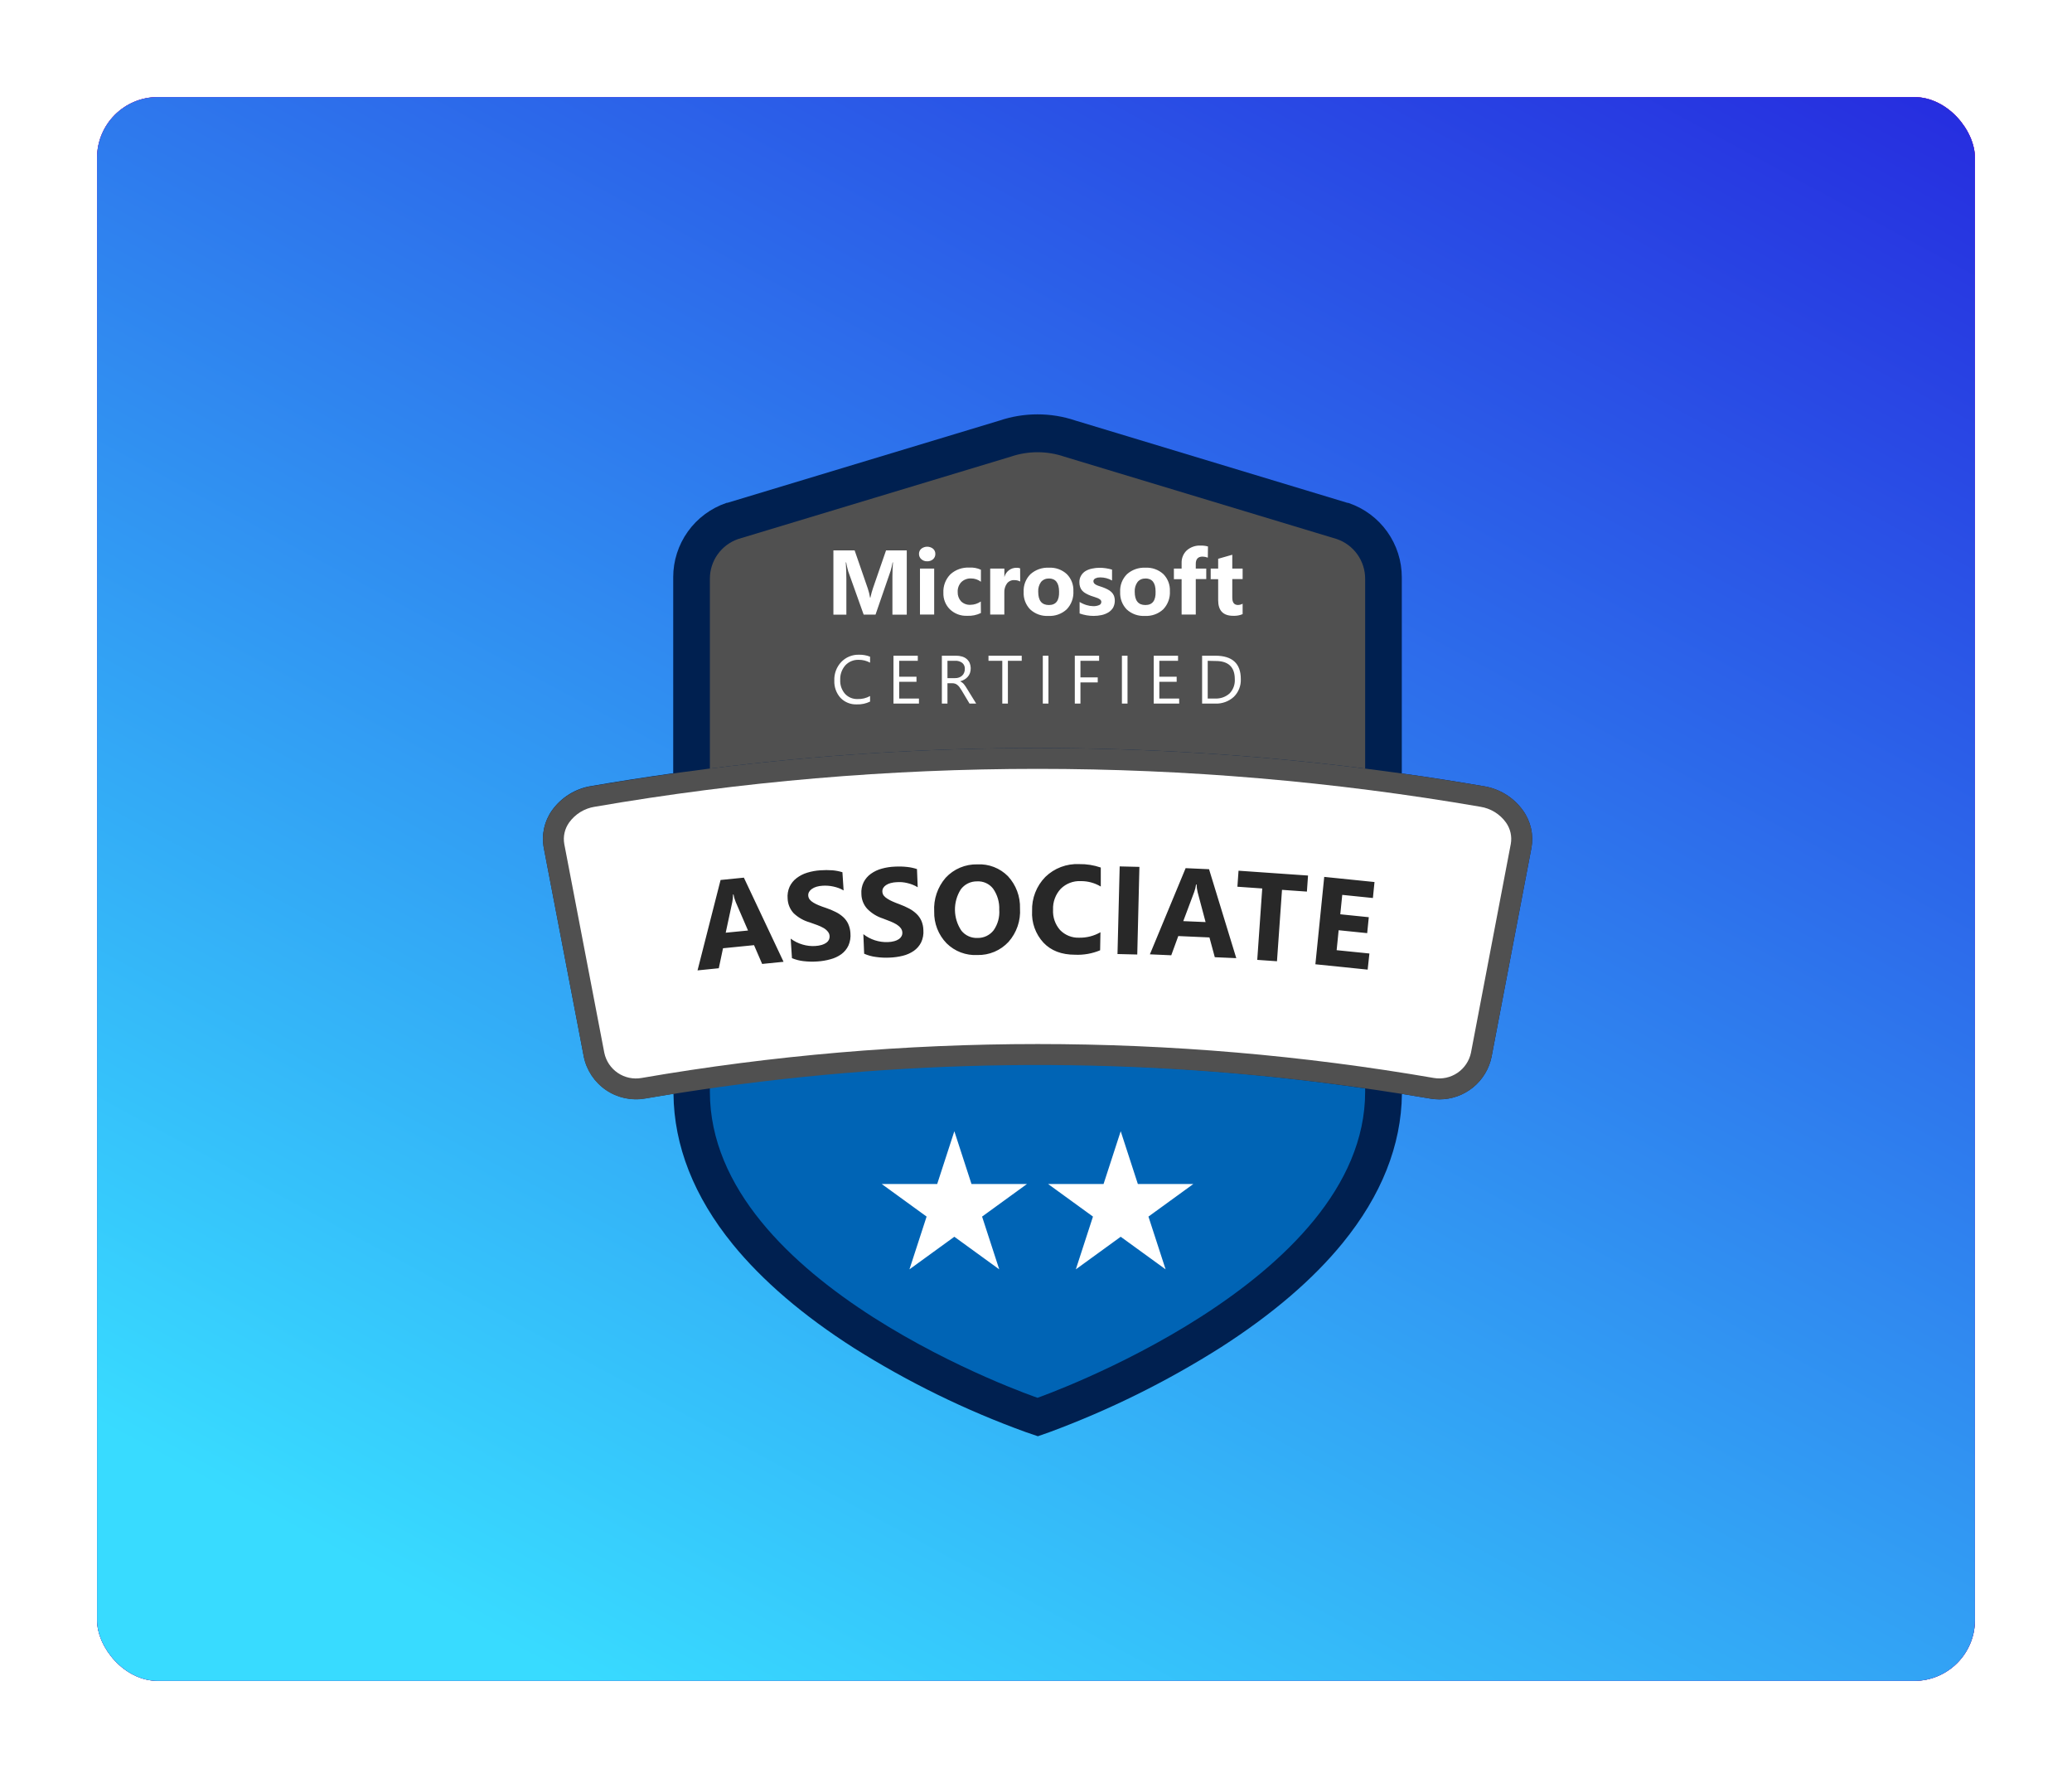 <svg width="683" height="586" viewBox="0 0 683 586" fill="none" xmlns="http://www.w3.org/2000/svg">
<g filter="url(#filter0_d_1765_36780)">
<g clip-path="url(#clip0_1765_36780)">
<rect x="32" y="24" width="619" height="522" rx="20" fill="black"/>
<rect x="32" y="24" width="619" height="522" rx="20" fill="url(#paint0_linear_1765_36780)"/>
<rect x="32" y="24" width="619" height="522" rx="20" fill="url(#paint1_linear_1765_36780)"/>
<g filter="url(#filter1_d_1765_36780)">
<path d="M502.053 247.164C500.54 245.04 498.621 243.237 496.407 241.859C494.193 240.481 491.727 239.555 489.153 239.136C480.145 237.576 471.121 236.168 462.081 234.912V170.316C462.092 164.914 460.411 159.644 457.273 155.247C454.135 150.849 449.697 147.546 444.585 145.8L444.393 145.74H444.189L354.501 118.608C350.471 117.254 346.248 116.565 341.997 116.568C337.75 116.565 333.531 117.254 329.505 118.608L239.805 145.716H239.601L239.409 145.776C234.302 147.52 229.869 150.818 226.732 155.208C223.594 159.598 221.909 164.86 221.913 170.256V234.852C212.873 236.116 203.849 237.524 194.841 239.076C192.267 239.495 189.801 240.421 187.587 241.799C185.373 243.177 183.454 244.98 181.941 247.104C180.691 248.87 179.809 250.868 179.345 252.981C178.881 255.094 178.846 257.278 179.241 259.404L192.441 328.272C193.362 332.737 195.983 336.669 199.749 339.237C203.515 341.805 208.132 342.809 212.625 342.036C215.745 341.496 218.865 340.992 221.997 340.488C222.177 357.672 228.741 374.364 241.557 390.12C251.337 402.12 264.801 413.664 281.565 424.344C299.389 435.577 318.37 444.859 338.181 452.028L342.117 453.372L346.041 451.992C365.821 444.664 384.773 435.272 402.585 423.972C419.385 413.172 432.789 401.7 442.545 389.736C455.361 374.028 461.937 357.456 462.117 340.536C465.249 341.04 468.369 341.544 471.489 342.084C472.472 342.251 473.468 342.335 474.465 342.336C478.511 342.341 482.434 340.947 485.57 338.391C488.706 335.834 490.862 332.272 491.673 328.308L504.813 259.464C505.199 257.334 505.154 255.147 504.679 253.035C504.205 250.922 503.312 248.926 502.053 247.164Z" fill="#002050"/>
<path d="M234 338.22V339.828C234 403.824 342 440.7 342 440.7C342 440.7 450 402.876 450 339.828V338.736C378.391 328.29 305.658 328.116 234 338.22Z" fill="#0064B5"/>
<path d="M450 233.316V170.76C450.004 167.877 449.105 165.064 447.431 162.717C445.757 160.369 443.391 158.604 440.664 157.668L350.844 130.512C345.118 128.56 338.906 128.56 333.18 130.512L243.288 157.668C240.57 158.612 238.214 160.381 236.549 162.728C234.884 165.075 233.993 167.882 234 170.76V233.316C305.717 224.288 378.283 224.288 450 233.316Z" fill="#505050"/>
<path d="M286.803 211.236C285.449 211.898 283.953 212.216 282.447 212.16C281.445 212.204 280.445 212.034 279.514 211.661C278.583 211.289 277.742 210.722 277.047 210C275.658 208.439 274.931 206.399 275.019 204.312C274.971 203.191 275.148 202.072 275.54 201.021C275.931 199.97 276.529 199.008 277.299 198.192C278.043 197.412 278.942 196.795 279.938 196.382C280.934 195.969 282.005 195.768 283.083 195.792C284.354 195.751 285.62 195.971 286.803 196.44V198.408C285.656 197.779 284.366 197.457 283.059 197.472C282.238 197.44 281.419 197.586 280.659 197.898C279.899 198.211 279.216 198.684 278.655 199.284C277.494 200.607 276.888 202.326 276.963 204.084C276.874 205.763 277.442 207.412 278.547 208.68C279.072 209.248 279.714 209.695 280.429 209.991C281.144 210.287 281.914 210.425 282.687 210.396C284.125 210.454 285.55 210.109 286.803 209.4V211.236ZM302.919 211.896H294.519V196.116H302.535V197.796H296.403V203.04H302.103V204.708H296.403V210.228H302.919V211.896ZM321.783 211.896H319.587L316.947 207.48C316.733 207.113 316.497 206.761 316.239 206.424C316.035 206.162 315.801 205.925 315.543 205.716C315.305 205.54 315.042 205.403 314.763 205.308C314.462 205.222 314.151 205.182 313.839 205.188H312.315V211.896H310.467V196.116H315.183C315.828 196.109 316.471 196.198 317.091 196.38C317.646 196.534 318.165 196.8 318.615 197.16C319.041 197.524 319.384 197.973 319.623 198.48C320.063 199.55 320.101 200.744 319.731 201.84C319.569 202.279 319.329 202.686 319.023 203.04C318.713 203.403 318.343 203.712 317.931 203.952C317.478 204.221 316.989 204.423 316.479 204.552C316.723 204.658 316.953 204.795 317.163 204.96C317.371 205.113 317.56 205.291 317.727 205.488C317.895 205.692 318.075 205.932 318.243 206.184C318.411 206.436 318.615 206.748 318.819 207.096L321.783 211.896ZM312.315 197.796V203.508H314.823C315.26 203.518 315.695 203.449 316.107 203.304C316.483 203.174 316.83 202.97 317.127 202.704C317.42 202.439 317.65 202.111 317.799 201.744C317.969 201.342 318.051 200.908 318.039 200.472C318.063 200.103 318.003 199.734 317.861 199.392C317.72 199.051 317.501 198.747 317.223 198.504C316.537 197.982 315.683 197.73 314.823 197.796H312.315ZM336.795 197.796H332.235V211.896H330.387V197.796H325.839V196.116H336.795V197.796ZM345.603 211.896H343.743V196.116H345.603V211.896ZM362.307 197.796H356.151V203.256H361.851V204.912H356.151V211.896H354.291V196.116H362.307V197.796ZM371.667 211.896H369.819V196.116H371.667V211.896ZM388.707 211.896H380.307V196.116H388.323V197.796H382.155V203.04H387.867V204.708H382.155V210.228H388.683L388.707 211.896ZM396.255 211.896V196.116H400.611C406.211 196.116 409.011 198.68 409.011 203.808C409.058 204.896 408.876 205.981 408.477 206.994C408.078 208.007 407.471 208.925 406.695 209.688C405.001 211.218 402.77 212.012 400.491 211.896H396.255ZM398.103 197.796V210.228H400.503C402.261 210.33 403.987 209.73 405.303 208.56C405.901 207.939 406.364 207.2 406.662 206.39C406.959 205.58 407.085 204.717 407.031 203.856C407.031 199.816 404.883 197.816 400.587 197.856L398.103 197.796ZM298.899 182.592H294.171V169.896C294.171 168.528 294.231 167.016 294.351 165.36H294.231C294.07 166.309 293.85 167.247 293.571 168.168L288.603 182.568H284.691L279.603 168.312C279.324 167.341 279.1 166.356 278.931 165.36H278.799C278.931 167.448 278.991 169.284 278.991 170.856V182.592H274.719V161.4H281.715L286.059 173.976C286.392 174.961 286.641 175.973 286.803 177H286.899C287.163 175.8 287.451 174.804 287.739 173.928L292.071 161.4H298.899V182.592ZM305.631 165C304.915 165.026 304.218 164.772 303.687 164.292C303.445 164.077 303.252 163.812 303.122 163.516C302.992 163.22 302.926 162.899 302.931 162.576C302.921 162.252 302.983 161.929 303.114 161.632C303.245 161.335 303.441 161.071 303.687 160.86C304.241 160.424 304.926 160.187 305.631 160.187C306.336 160.187 307.021 160.424 307.575 160.86C307.817 161.074 308.01 161.338 308.139 161.635C308.267 161.931 308.329 162.253 308.319 162.576C308.327 162.902 308.265 163.227 308.137 163.527C308.008 163.828 307.817 164.097 307.575 164.316C307.038 164.784 306.342 165.029 305.631 165ZM307.935 182.544H303.255V167.4H307.935V182.544ZM323.343 182.04C321.923 182.734 320.349 183.052 318.771 182.964C317.736 183.007 316.703 182.841 315.734 182.476C314.765 182.111 313.88 181.555 313.131 180.84C312.412 180.129 311.849 179.277 311.477 178.337C311.105 177.397 310.933 176.39 310.971 175.38C310.912 174.262 311.086 173.143 311.483 172.096C311.88 171.048 312.49 170.095 313.275 169.296C314.109 168.536 315.086 167.948 316.149 167.567C317.212 167.186 318.339 167.019 319.467 167.076C320.798 166.979 322.132 167.222 323.343 167.784V171.744C322.407 171.026 321.258 170.642 320.079 170.652C319.493 170.626 318.909 170.719 318.36 170.926C317.812 171.132 317.31 171.447 316.887 171.852C316.478 172.285 316.161 172.796 315.954 173.355C315.748 173.914 315.657 174.509 315.687 175.104C315.64 176.242 316.04 177.354 316.803 178.2C317.212 178.594 317.698 178.899 318.231 179.095C318.764 179.291 319.332 179.375 319.899 179.34C321.118 179.325 322.306 178.945 323.307 178.248L323.343 182.04ZM336.291 171.66C335.685 171.341 335.007 171.184 334.323 171.204C333.862 171.178 333.402 171.267 332.983 171.461C332.564 171.656 332.2 171.951 331.923 172.32C331.301 173.206 330.996 174.276 331.059 175.356V182.556H326.403V167.4H331.071V170.22C331.29 169.33 331.805 168.541 332.531 167.981C333.256 167.421 334.15 167.123 335.067 167.136C335.475 167.113 335.883 167.174 336.267 167.316L336.291 171.66ZM345.603 183C344.511 183.067 343.417 182.914 342.386 182.549C341.356 182.184 340.409 181.615 339.603 180.876C338.862 180.118 338.287 179.215 337.913 178.224C337.54 177.232 337.375 176.174 337.431 175.116C337.37 174.032 337.539 172.948 337.928 171.934C338.317 170.921 338.917 170.001 339.687 169.236C341.353 167.757 343.534 166.994 345.759 167.112C346.837 167.05 347.917 167.206 348.933 167.571C349.95 167.936 350.882 168.502 351.675 169.236C352.401 169.971 352.967 170.848 353.337 171.813C353.707 172.777 353.872 173.808 353.823 174.84C353.887 175.938 353.725 177.038 353.345 178.07C352.965 179.103 352.376 180.046 351.615 180.84C350.808 181.583 349.86 182.157 348.827 182.528C347.795 182.899 346.698 183.059 345.603 183ZM345.723 170.688C345.234 170.664 344.746 170.754 344.298 170.952C343.85 171.15 343.454 171.45 343.143 171.828C342.477 172.767 342.155 173.907 342.231 175.056C342.231 177.96 343.403 179.412 345.747 179.412C348.091 179.412 349.211 177.92 349.107 174.936C349.083 172.08 347.943 170.652 345.687 170.652L345.723 170.688ZM355.875 182.196V178.404C356.595 178.847 357.369 179.193 358.179 179.436C358.882 179.656 359.614 179.773 360.351 179.784C361.02 179.812 361.688 179.693 362.307 179.436C362.519 179.359 362.701 179.219 362.83 179.034C362.959 178.849 363.028 178.629 363.027 178.404C363.03 178.264 363.002 178.125 362.946 177.997C362.89 177.868 362.807 177.753 362.703 177.66C362.447 177.451 362.164 177.278 361.863 177.144C361.499 176.99 361.126 176.858 360.747 176.748C360.339 176.628 359.955 176.496 359.547 176.352C359.002 176.146 358.473 175.901 357.963 175.62C357.516 175.383 357.111 175.075 356.763 174.708C356.448 174.36 356.207 173.952 356.055 173.508C355.877 172.991 355.792 172.447 355.803 171.9C355.783 171.13 355.979 170.369 356.367 169.704C356.727 169.09 357.234 168.574 357.843 168.204C358.512 167.815 359.242 167.543 360.003 167.4C360.818 167.219 361.652 167.131 362.487 167.136C363.17 167.136 363.852 167.188 364.527 167.292C365.216 167.393 365.898 167.541 366.567 167.736V171.336C365.97 170.988 365.328 170.726 364.659 170.556C364.012 170.391 363.347 170.307 362.679 170.304C362.385 170.303 362.092 170.327 361.803 170.376C361.559 170.43 361.321 170.511 361.095 170.616C360.902 170.708 360.734 170.844 360.603 171.012C360.483 171.176 360.42 171.373 360.423 171.576C360.423 171.836 360.516 172.087 360.687 172.284C360.887 172.492 361.122 172.663 361.383 172.788C361.692 172.942 362.013 173.07 362.343 173.172L363.387 173.52C363.962 173.723 364.523 173.963 365.067 174.24C365.542 174.472 365.979 174.776 366.363 175.14C366.72 175.478 367.002 175.887 367.191 176.34C367.422 176.984 367.516 177.668 367.466 178.35C367.417 179.033 367.225 179.697 366.903 180.3C366.513 180.932 365.978 181.463 365.343 181.848C364.654 182.264 363.899 182.56 363.111 182.724C362.247 182.909 361.366 183.001 360.483 183C358.912 182.996 357.354 182.724 355.875 182.196ZM377.415 183C376.323 183.067 375.229 182.914 374.198 182.549C373.168 182.184 372.221 181.615 371.415 180.876C370.677 180.116 370.103 179.213 369.729 178.222C369.356 177.231 369.19 176.174 369.243 175.116C369.182 174.032 369.351 172.948 369.74 171.934C370.129 170.921 370.729 170.001 371.499 169.236C373.166 167.759 375.347 166.997 377.571 167.112C378.651 167.051 379.732 167.208 380.75 167.572C381.769 167.937 382.703 168.503 383.499 169.236C384.221 169.973 384.783 170.851 385.15 171.816C385.518 172.78 385.683 173.809 385.635 174.84C385.699 175.938 385.537 177.038 385.157 178.07C384.777 179.103 384.188 180.046 383.427 180.84C382.62 181.583 381.672 182.157 380.639 182.528C379.607 182.899 378.51 183.059 377.415 183ZM377.535 170.688C377.047 170.663 376.561 170.753 376.115 170.951C375.668 171.149 375.275 171.45 374.967 171.828C374.297 172.766 373.971 173.906 374.043 175.056C374.043 177.96 375.215 179.412 377.559 179.412C379.903 179.412 381.023 177.92 380.919 174.936C380.919 172.08 379.791 170.652 377.535 170.652V170.688ZM398.139 163.8C397.589 163.58 397.003 163.462 396.411 163.452C394.911 163.452 394.167 164.256 394.167 165.852V167.4H397.623V170.856H394.167V182.556H389.499V170.892H386.955V167.4H389.499V165.564C389.47 164.789 389.607 164.016 389.901 163.298C390.195 162.58 390.639 161.933 391.203 161.4C392.466 160.294 394.111 159.726 395.787 159.816C396.597 159.796 397.406 159.897 398.187 160.116L398.139 163.8ZM409.611 182.412C408.627 182.832 407.559 183.021 406.491 182.964C403.195 182.964 401.547 181.252 401.547 177.828V170.892H399.087V167.4H401.547V164.172L406.203 162.84V167.4H409.611V170.856H406.203V177C406.203 178.584 406.827 179.4 408.087 179.4C408.621 179.386 409.144 179.242 409.611 178.98V182.412ZM314.583 352.848L320.235 370.236H338.523L323.727 380.976L329.379 398.364L314.583 387.624L299.787 398.364L305.439 380.976L290.643 370.236H308.931L314.583 352.848ZM369.423 352.848L375.075 370.236H393.363L378.567 380.976L384.219 398.364L369.423 387.624L354.627 398.364L360.279 380.976L345.483 370.236H363.771L369.423 352.848Z" fill="white"/>
<path d="M502.053 247.164C500.54 245.04 498.621 243.236 496.407 241.858C494.193 240.48 491.727 239.555 489.153 239.136C476.129 236.912 463.077 234.972 449.997 233.316C378.248 224.28 305.65 224.28 233.901 233.316C220.877 234.972 207.857 236.912 194.841 239.136C192.267 239.555 189.801 240.48 187.587 241.858C185.373 243.236 183.454 245.04 181.941 247.164C180.691 248.93 179.809 250.928 179.345 253.041C178.881 255.153 178.846 257.338 179.241 259.464L192.441 328.332C193.362 332.797 195.983 336.729 199.749 339.297C203.515 341.865 208.132 342.869 212.625 342.096C220.937 340.664 229.265 339.372 237.609 338.22C309.323 328.284 382.089 328.632 453.705 339.252C459.649 340.124 465.577 341.072 471.489 342.096C472.472 342.263 473.468 342.347 474.465 342.348C478.511 342.353 482.434 340.959 485.57 338.402C488.706 335.846 490.862 332.284 491.673 328.32L504.813 259.476C505.201 257.344 505.156 255.155 504.682 253.04C504.208 250.925 503.314 248.927 502.053 247.164Z" fill="#505050"/>
<path d="M487.994 245.904C391.382 229.248 292.633 229.248 196.022 245.904C194.349 246.169 192.746 246.763 191.305 247.65C189.863 248.538 188.611 249.702 187.622 251.076C186.892 252.09 186.373 253.24 186.094 254.458C185.816 255.676 185.785 256.938 186.002 258.168L199.202 327C199.767 329.705 201.364 332.083 203.653 333.631C205.943 335.179 208.745 335.775 211.466 335.292C297.891 320.382 386.232 320.382 472.658 335.292C475.37 335.752 478.155 335.146 480.432 333.601C482.708 332.056 484.3 329.691 484.874 327L498.002 258.18C498.226 256.949 498.2 255.686 497.926 254.466C497.651 253.245 497.135 252.093 496.406 251.076C495.415 249.701 494.161 248.536 492.717 247.648C491.273 246.76 489.668 246.168 487.994 245.904Z" fill="white"/>
<path d="M258.286 297L251.23 297.708L248.554 291.516L238.33 292.536L236.938 299.124L229.93 299.832L237.526 270.036L245.206 269.268L258.286 297ZM246.574 286.692L242.53 277.332C242.192 276.517 241.942 275.668 241.786 274.8H241.63C241.641 275.658 241.557 276.516 241.378 277.356L239.218 287.412L246.574 286.692ZM261.058 295.8L260.638 289.368C261.823 290.255 263.161 290.918 264.586 291.324C265.943 291.727 267.361 291.886 268.774 291.792C269.493 291.754 270.206 291.634 270.898 291.432C271.428 291.276 271.93 291.037 272.386 290.724C272.745 290.47 273.038 290.132 273.238 289.74C273.416 289.366 273.494 288.953 273.466 288.54C273.438 287.998 273.236 287.481 272.89 287.064C272.499 286.581 272.023 286.175 271.486 285.864C270.832 285.494 270.15 285.177 269.446 284.916C268.654 284.616 267.802 284.316 266.902 284.004C264.914 283.443 263.093 282.405 261.598 280.98C260.393 279.664 259.696 277.962 259.63 276.18C259.507 274.838 259.73 273.487 260.278 272.256C260.811 271.129 261.61 270.149 262.606 269.4C263.659 268.604 264.845 268.002 266.11 267.624C267.514 267.197 268.964 266.935 270.43 266.844C271.764 266.747 273.103 266.747 274.438 266.844C275.541 266.941 276.631 267.154 277.69 267.48L278.086 273.48C277.566 273.172 277.02 272.911 276.454 272.7C275.866 272.486 275.265 272.314 274.654 272.184C274.053 272.054 273.443 271.97 272.83 271.932C272.258 271.89 271.685 271.89 271.114 271.932C270.439 271.967 269.771 272.08 269.122 272.268C268.577 272.427 268.062 272.674 267.598 273C267.225 273.256 266.913 273.592 266.686 273.984C266.484 274.35 266.392 274.767 266.422 275.184C266.452 275.644 266.615 276.086 266.89 276.456C267.223 276.867 267.63 277.213 268.09 277.476C268.651 277.822 269.241 278.119 269.854 278.364C270.642 278.687 271.442 278.979 272.254 279.24C273.353 279.605 274.424 280.05 275.458 280.572C276.36 281.014 277.196 281.579 277.942 282.252C278.639 282.885 279.202 283.652 279.598 284.508C280.027 285.466 280.276 286.495 280.33 287.544C280.462 288.946 280.235 290.358 279.67 291.648C279.147 292.764 278.355 293.733 277.366 294.468C276.281 295.25 275.06 295.824 273.766 296.16C272.344 296.558 270.884 296.803 269.41 296.892C267.898 296.996 266.379 296.959 264.874 296.784C263.561 296.64 262.276 296.309 261.058 295.8ZM284.854 294.336L284.59 287.892C286.889 289.689 289.749 290.616 292.666 290.508C293.388 290.49 294.105 290.386 294.802 290.196C295.336 290.057 295.842 289.83 296.302 289.524C296.669 289.282 296.97 288.952 297.178 288.564C297.372 288.195 297.463 287.78 297.442 287.364C297.426 286.821 297.232 286.298 296.89 285.876C296.508 285.398 296.045 284.992 295.522 284.676C294.875 284.287 294.197 283.954 293.494 283.68C292.694 283.352 291.854 283.028 290.974 282.708C289.008 282.072 287.231 280.959 285.802 279.468C284.631 278.14 283.972 276.438 283.942 274.668C283.84 273.321 284.097 271.971 284.686 270.756C285.254 269.654 286.077 268.704 287.086 267.984C288.175 267.209 289.394 266.636 290.686 266.292C292.098 265.901 293.553 265.679 295.018 265.632C296.354 265.555 297.695 265.591 299.026 265.74C300.127 265.856 301.213 266.089 302.266 266.436L302.506 272.436C301.996 272.114 301.458 271.841 300.898 271.62C300.317 271.385 299.72 271.196 299.11 271.056C298.514 270.91 297.908 270.81 297.298 270.756C296.726 270.721 296.153 270.721 295.582 270.756C294.905 270.781 294.232 270.882 293.578 271.056C293.045 271.193 292.539 271.416 292.078 271.716C291.697 271.956 291.377 272.28 291.142 272.664C290.934 273.028 290.834 273.445 290.854 273.864C290.871 274.324 291.021 274.77 291.286 275.148C291.619 275.566 292.026 275.919 292.486 276.192C293.041 276.555 293.627 276.868 294.238 277.128C294.922 277.428 295.69 277.74 296.554 278.052C297.64 278.453 298.698 278.926 299.722 279.468C300.597 279.936 301.404 280.522 302.122 281.208C302.802 281.859 303.349 282.638 303.73 283.5C304.137 284.466 304.357 285.5 304.378 286.548C304.487 287.954 304.227 289.365 303.622 290.64C303.061 291.743 302.237 292.691 301.222 293.4C300.129 294.15 298.909 294.695 297.622 295.008C296.187 295.363 294.719 295.568 293.242 295.62C291.726 295.695 290.207 295.623 288.706 295.404C287.376 295.24 286.078 294.88 284.854 294.336ZM322.198 294.768C320.326 294.869 318.454 294.577 316.701 293.912C314.949 293.247 313.355 292.222 312.022 290.904C310.68 289.518 309.629 287.879 308.928 286.083C308.228 284.286 307.892 282.368 307.942 280.44C307.698 276.373 309.054 272.372 311.722 269.292C313.052 267.859 314.672 266.725 316.474 265.965C318.276 265.206 320.219 264.839 322.174 264.888C324.031 264.79 325.888 265.086 327.623 265.756C329.358 266.426 330.932 267.455 332.242 268.776C334.914 271.654 336.345 275.47 336.226 279.396C336.354 281.394 336.087 283.399 335.438 285.293C334.789 287.188 333.772 288.936 332.446 290.436C331.141 291.842 329.554 292.956 327.787 293.702C326.02 294.449 324.115 294.812 322.198 294.768ZM322.078 270.492C321.032 270.471 319.996 270.702 319.058 271.165C318.12 271.629 317.308 272.312 316.69 273.156C315.407 275.198 314.744 277.568 314.783 279.98C314.821 282.391 315.559 284.739 316.906 286.74C317.541 287.53 318.353 288.159 319.277 288.576C320.2 288.993 321.209 289.186 322.222 289.14C323.241 289.163 324.252 288.947 325.173 288.51C326.094 288.072 326.9 287.425 327.526 286.62C328.912 284.648 329.569 282.255 329.386 279.852C329.497 277.372 328.784 274.924 327.358 272.892C326.738 272.093 325.934 271.458 325.014 271.04C324.094 270.622 323.086 270.433 322.078 270.492ZM362.638 293.208C360.023 294.3 357.2 294.8 354.37 294.672C349.93 294.672 346.454 293.34 343.942 290.676C342.653 289.274 341.658 287.627 341.017 285.834C340.376 284.041 340.102 282.137 340.21 280.236C340.143 278.169 340.495 276.111 341.246 274.184C341.997 272.258 343.13 270.504 344.578 269.028C346.048 267.598 347.796 266.485 349.713 265.759C351.631 265.032 353.677 264.707 355.726 264.804C358.149 264.76 360.562 265.142 362.854 265.932V272.196C360.864 271.004 358.584 270.386 356.266 270.408C355.054 270.347 353.842 270.538 352.708 270.97C351.574 271.402 350.542 272.064 349.678 272.916C348.812 273.839 348.14 274.927 347.702 276.114C347.263 277.301 347.065 278.563 347.122 279.828C346.986 282.275 347.813 284.678 349.426 286.524C350.243 287.37 351.23 288.033 352.322 288.47C353.414 288.906 354.587 289.106 355.762 289.056C358.21 289.101 360.624 288.479 362.746 287.256L362.638 293.208ZM374.878 294.6L368.362 294.444L369.082 265.56L375.586 265.716L374.878 294.6ZM407.518 295.8L400.438 295.488L398.674 288.972L388.402 288.516L386.086 294.852L379.042 294.54L390.826 266.136L398.542 266.484L407.518 295.8ZM397.402 283.908L394.798 274.128C394.578 273.268 394.453 272.387 394.426 271.5H394.258C394.158 272.354 393.952 273.192 393.646 273.996L390.046 283.596L397.402 283.908ZM430.798 273.864L422.59 273.288L420.934 296.82L414.43 296.364L416.074 272.832L407.89 272.256L408.262 266.976L431.17 268.572L430.798 273.864ZM450.826 299.58L433.594 297.816L436.51 269.016L453.082 270.708L452.554 275.976L442.45 274.944L441.802 281.34L451.198 282.3L450.67 287.556L441.262 286.596L440.602 293.172L451.402 294.264L450.826 299.58Z" fill="#282828"/>
</g>
</g>
</g>
<defs>
<filter id="filter0_d_1765_36780" x="0" y="0" width="683" height="586" filterUnits="userSpaceOnUse" color-interpolation-filters="sRGB">
<feFlood flood-opacity="0" result="BackgroundImageFix"/>
<feColorMatrix in="SourceAlpha" type="matrix" values="0 0 0 0 0 0 0 0 0 0 0 0 0 0 0 0 0 0 127 0" result="hardAlpha"/>
<feOffset dy="8"/>
<feGaussianBlur stdDeviation="16"/>
<feComposite in2="hardAlpha" operator="out"/>
<feColorMatrix type="matrix" values="0 0 0 0 0.615 0 0 0 0 0.615 0 0 0 0 0.703 0 0 0 0.18 0"/>
<feBlend mode="normal" in2="BackgroundImageFix" result="effect1_dropShadow_1765_36780"/>
<feBlend mode="normal" in="SourceGraphic" in2="effect1_dropShadow_1765_36780" result="shape"/>
</filter>
<filter id="filter1_d_1765_36780" x="78" y="33" width="528" height="528" filterUnits="userSpaceOnUse" color-interpolation-filters="sRGB">
<feFlood flood-opacity="0" result="BackgroundImageFix"/>
<feColorMatrix in="SourceAlpha" type="matrix" values="0 0 0 0 0 0 0 0 0 0 0 0 0 0 0 0 0 0 127 0" result="hardAlpha"/>
<feOffset dy="12"/>
<feGaussianBlur stdDeviation="42"/>
<feColorMatrix type="matrix" values="0 0 0 0 0 0 0 0 0 0 0 0 0 0 0 0 0 0 0.24 0"/>
<feBlend mode="normal" in2="BackgroundImageFix" result="effect1_dropShadow_1765_36780"/>
<feBlend mode="normal" in="SourceGraphic" in2="effect1_dropShadow_1765_36780" result="shape"/>
</filter>
<linearGradient id="paint0_linear_1765_36780" x1="341.5" y1="24" x2="341.5" y2="546" gradientUnits="userSpaceOnUse">
<stop stop-color="#CC00FF"/>
<stop offset="1" stop-color="#8C17E8"/>
</linearGradient>
<linearGradient id="paint1_linear_1765_36780" x1="4.366" y1="615.911" x2="425.714" y2="-163.316" gradientUnits="userSpaceOnUse">
<stop offset="0.168" stop-color="#38DBFF"/>
<stop offset="0.984" stop-color="#2521DD"/>
</linearGradient>
<clipPath id="clip0_1765_36780">
<rect x="32" y="24" width="619" height="522" rx="20" fill="white"/>
</clipPath>
</defs>
</svg>
